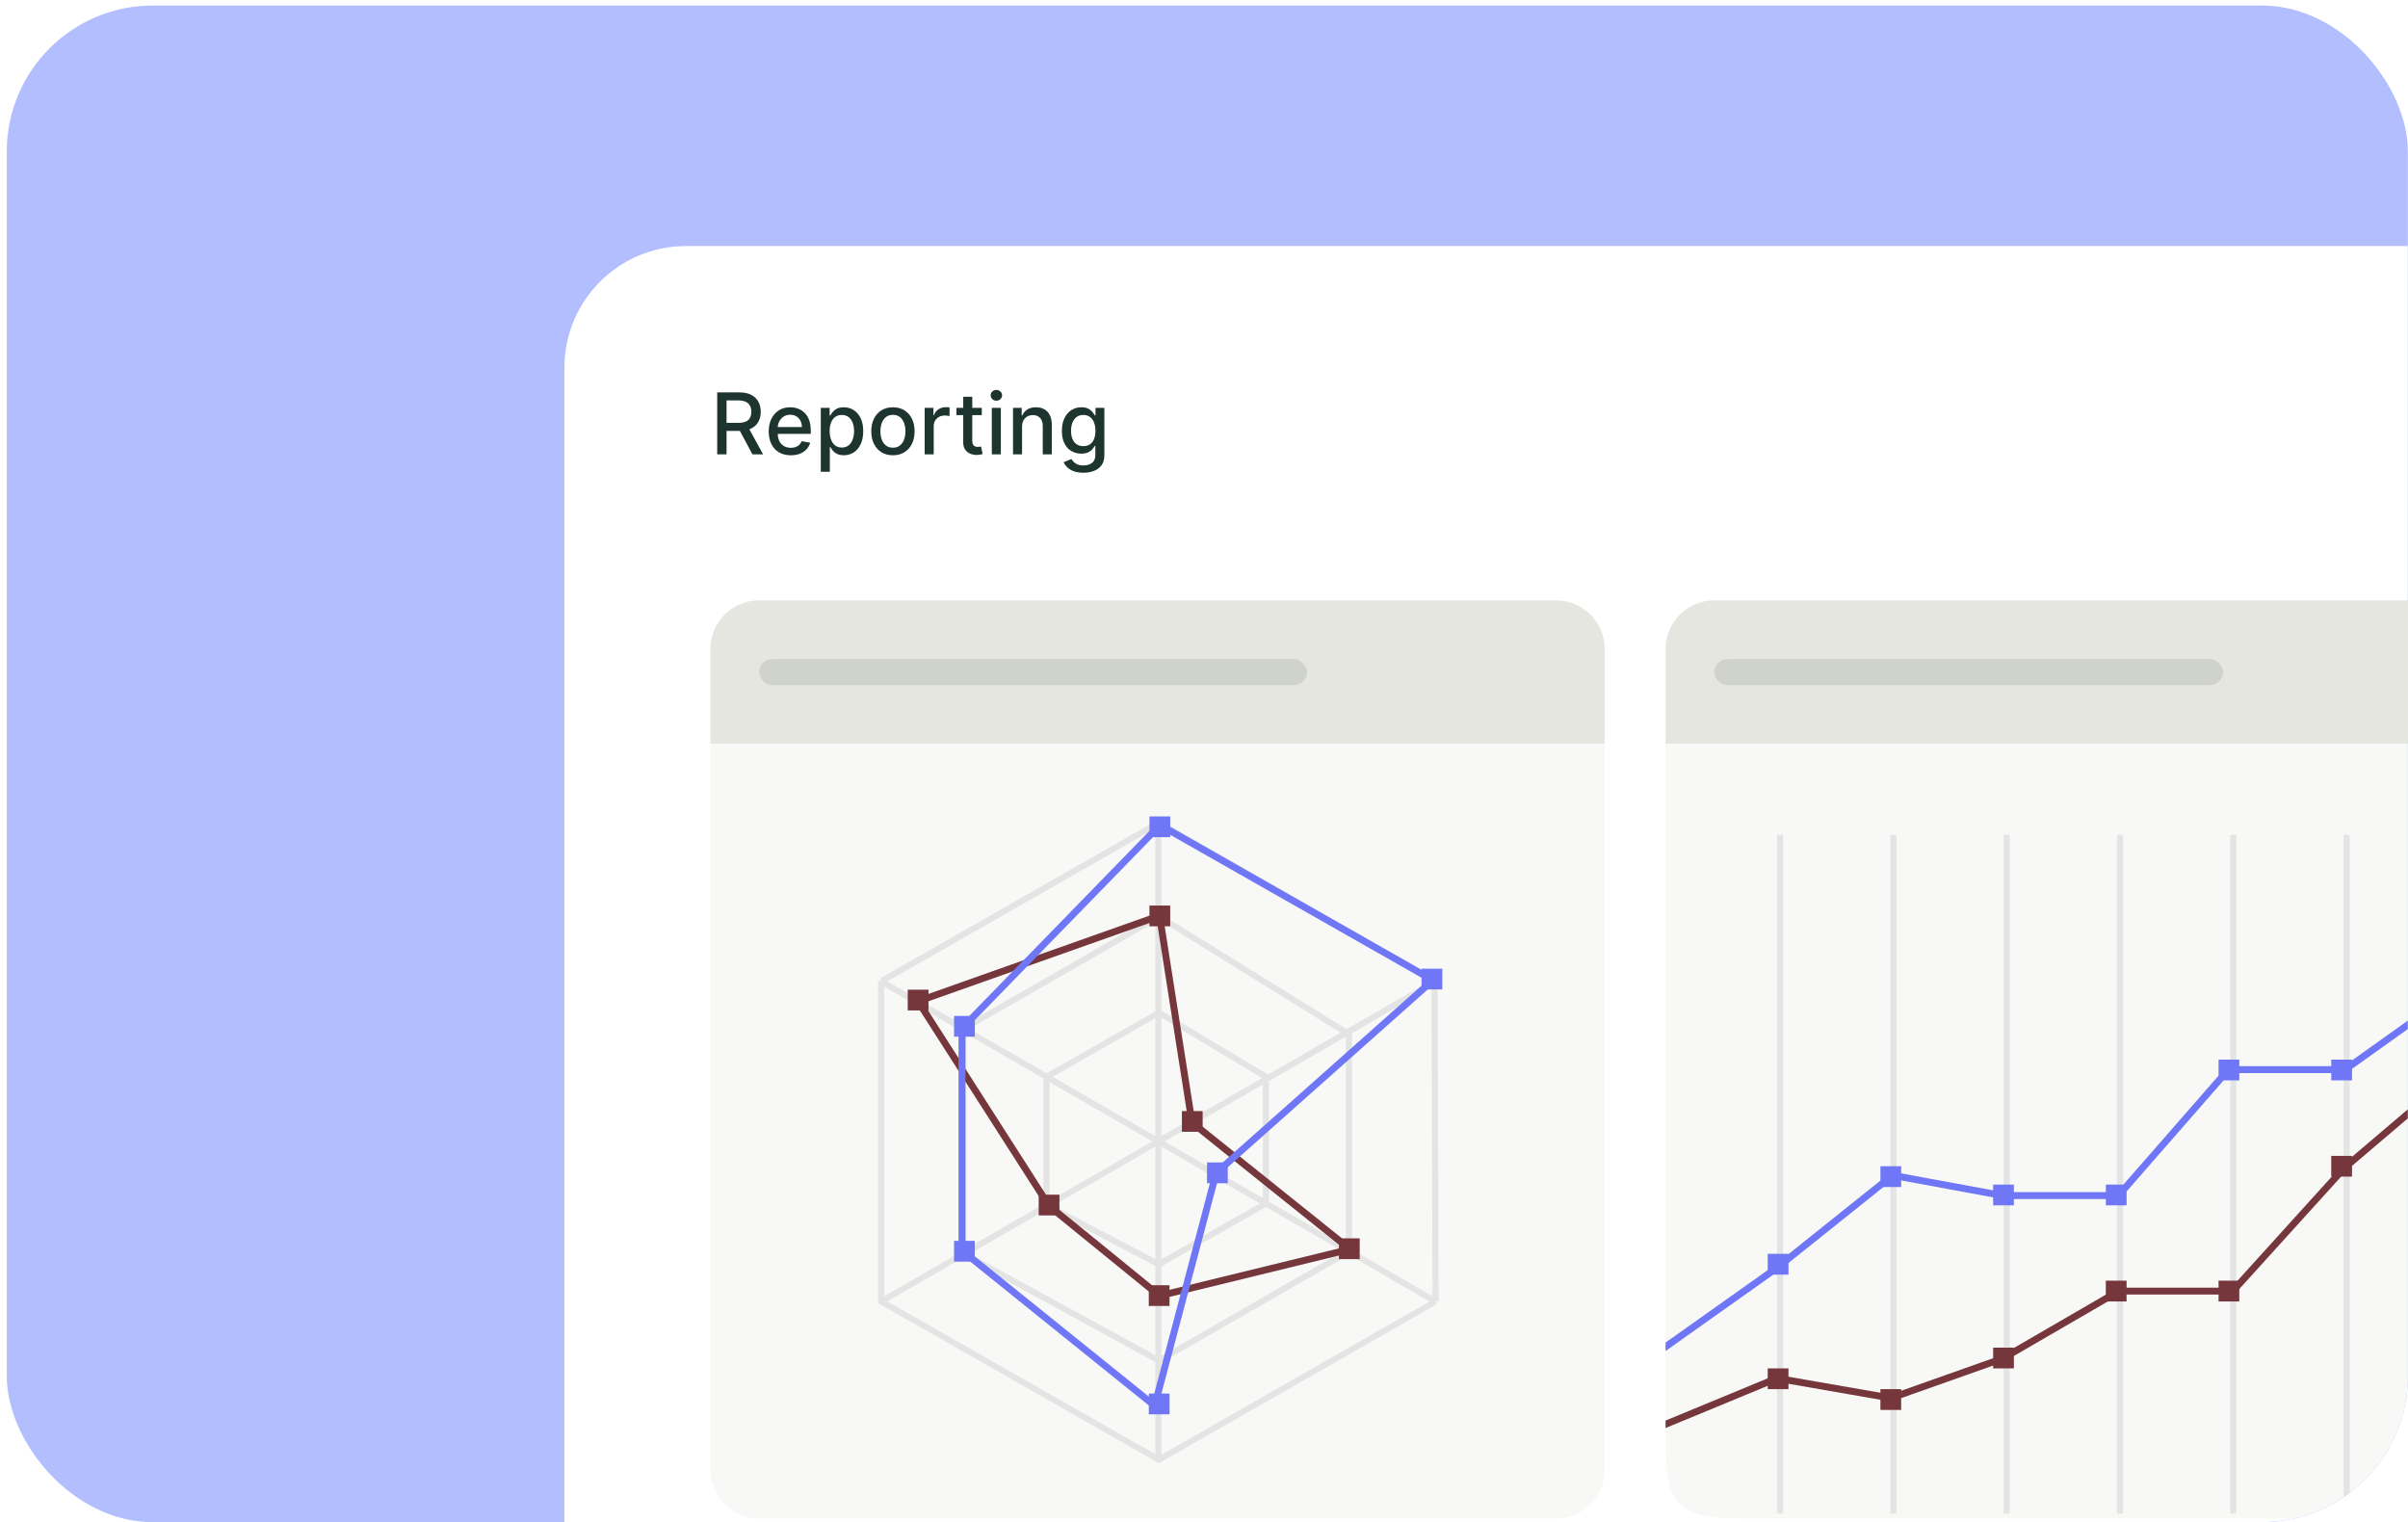 <svg width="348" height="220" viewBox="0 0 348 220" fill="none" xmlns="http://www.w3.org/2000/svg">
<g clip-path="url(#clip0_6591_25276)">
<rect x="0.982" y="0.8" width="347" height="219.158" rx="21.101" fill="#B3BEFF"/>
<g clip-path="url(#clip1_6591_25276)">
<g filter="url(#filter0_dd_6591_25276)">
<rect x="81.565" y="35.553" width="309.487" height="204.971" rx="17.584" fill="white"/>
<path d="M103.65 65.654V56.702H106.841C107.535 56.702 108.111 56.822 108.568 57.061C109.028 57.3 109.372 57.63 109.6 58.053C109.827 58.472 109.941 58.958 109.941 59.508C109.941 60.056 109.825 60.539 109.595 60.955C109.368 61.369 109.024 61.691 108.564 61.921C108.106 62.152 107.531 62.267 106.837 62.267H104.42V61.104H106.715C107.152 61.104 107.507 61.041 107.781 60.916C108.058 60.791 108.261 60.608 108.389 60.37C108.517 60.131 108.581 59.844 108.581 59.508C108.581 59.17 108.516 58.878 108.384 58.63C108.256 58.382 108.054 58.193 107.777 58.062C107.503 57.928 107.143 57.861 106.697 57.861H105.001V65.654H103.65ZM108.07 61.615L110.282 65.654H108.743L106.575 61.615H108.07ZM114.289 65.79C113.627 65.79 113.058 65.648 112.58 65.366C112.105 65.08 111.737 64.68 111.478 64.164C111.222 63.645 111.093 63.037 111.093 62.341C111.093 61.653 111.222 61.047 111.478 60.523C111.737 59.998 112.099 59.589 112.562 59.294C113.028 59 113.573 58.853 114.197 58.853C114.576 58.853 114.943 58.915 115.299 59.041C115.654 59.166 115.973 59.363 116.256 59.631C116.538 59.899 116.761 60.247 116.925 60.676C117.088 61.101 117.169 61.618 117.169 62.227V62.691H111.832V61.712H115.889C115.889 61.368 115.819 61.063 115.679 60.798C115.539 60.53 115.342 60.319 115.089 60.164C114.838 60.01 114.544 59.932 114.206 59.932C113.839 59.932 113.518 60.023 113.244 60.203C112.973 60.381 112.763 60.614 112.615 60.903C112.469 61.188 112.396 61.499 112.396 61.834V62.599C112.396 63.048 112.475 63.429 112.632 63.744C112.792 64.059 113.015 64.299 113.301 64.465C113.586 64.629 113.92 64.71 114.302 64.71C114.55 64.71 114.775 64.675 114.979 64.605C115.183 64.532 115.36 64.424 115.508 64.282C115.657 64.139 115.771 63.963 115.849 63.753L117.086 63.976C116.987 64.34 116.809 64.659 116.553 64.933C116.299 65.204 115.98 65.415 115.596 65.567C115.214 65.716 114.778 65.79 114.289 65.79ZM118.619 68.172V58.94H119.896V60.029H120.005C120.081 59.889 120.19 59.727 120.333 59.543C120.476 59.36 120.674 59.2 120.927 59.063C121.181 58.923 121.516 58.853 121.933 58.853C122.475 58.853 122.959 58.99 123.384 59.264C123.809 59.538 124.143 59.932 124.385 60.448C124.63 60.964 124.752 61.585 124.752 62.31C124.752 63.036 124.631 63.658 124.389 64.177C124.148 64.693 123.815 65.09 123.393 65.37C122.97 65.647 122.488 65.785 121.946 65.785C121.538 65.785 121.204 65.717 120.945 65.58C120.688 65.443 120.487 65.283 120.342 65.099C120.196 64.916 120.084 64.752 120.005 64.61H119.926V68.172H118.619ZM119.9 62.297C119.9 62.769 119.969 63.183 120.106 63.539C120.243 63.894 120.441 64.172 120.7 64.374C120.96 64.572 121.277 64.671 121.653 64.671C122.044 64.671 122.37 64.567 122.632 64.36C122.894 64.151 123.093 63.867 123.227 63.508C123.364 63.15 123.432 62.746 123.432 62.297C123.432 61.854 123.365 61.456 123.231 61.104C123.1 60.751 122.902 60.473 122.637 60.269C122.374 60.065 122.046 59.963 121.653 59.963C121.274 59.963 120.954 60.061 120.691 60.256C120.432 60.451 120.235 60.724 120.101 61.073C119.967 61.423 119.9 61.831 119.9 62.297ZM129.045 65.79C128.415 65.79 127.866 65.646 127.397 65.357C126.928 65.069 126.563 64.665 126.304 64.146C126.045 63.627 125.915 63.021 125.915 62.328C125.915 61.631 126.045 61.022 126.304 60.501C126.563 59.979 126.928 59.574 127.397 59.285C127.866 58.997 128.415 58.853 129.045 58.853C129.674 58.853 130.223 58.997 130.693 59.285C131.162 59.574 131.526 59.979 131.785 60.501C132.045 61.022 132.174 61.631 132.174 62.328C132.174 63.021 132.045 63.627 131.785 64.146C131.526 64.665 131.162 65.069 130.693 65.357C130.223 65.646 129.674 65.79 129.045 65.79ZM129.049 64.693C129.457 64.693 129.795 64.585 130.063 64.369C130.331 64.153 130.529 63.867 130.658 63.508C130.789 63.15 130.854 62.755 130.854 62.324C130.854 61.895 130.789 61.502 130.658 61.143C130.529 60.782 130.331 60.492 130.063 60.273C129.795 60.055 129.457 59.946 129.049 59.946C128.638 59.946 128.297 60.055 128.026 60.273C127.758 60.492 127.558 60.782 127.427 61.143C127.299 61.502 127.235 61.895 127.235 62.324C127.235 62.755 127.299 63.15 127.427 63.508C127.558 63.867 127.758 64.153 128.026 64.369C128.297 64.585 128.638 64.693 129.049 64.693ZM133.633 65.654V58.94H134.897V60.007H134.966C135.089 59.645 135.305 59.361 135.613 59.154C135.925 58.945 136.278 58.84 136.671 58.84C136.753 58.84 136.849 58.843 136.96 58.848C137.073 58.854 137.162 58.861 137.226 58.87V60.12C137.174 60.106 137.081 60.09 136.947 60.072C136.813 60.052 136.679 60.042 136.544 60.042C136.236 60.042 135.96 60.107 135.718 60.238C135.479 60.367 135.29 60.546 135.15 60.776C135.01 61.003 134.94 61.263 134.94 61.554V65.654H133.633ZM141.888 58.94V59.989H138.221V58.94H141.888ZM139.204 57.332H140.511V63.683C140.511 63.936 140.549 64.127 140.625 64.255C140.701 64.381 140.798 64.467 140.918 64.513C141.04 64.557 141.173 64.579 141.316 64.579C141.42 64.579 141.512 64.572 141.591 64.557C141.67 64.543 141.731 64.531 141.775 64.522L142.011 65.602C141.935 65.631 141.827 65.66 141.687 65.689C141.547 65.721 141.372 65.739 141.163 65.742C140.819 65.748 140.498 65.686 140.201 65.558C139.904 65.43 139.663 65.232 139.48 64.964C139.296 64.696 139.204 64.359 139.204 63.954V57.332ZM143.334 65.654V58.94H144.641V65.654H143.334ZM143.994 57.904C143.767 57.904 143.571 57.828 143.408 57.677C143.248 57.523 143.168 57.339 143.168 57.126C143.168 56.911 143.248 56.727 143.408 56.575C143.571 56.421 143.767 56.344 143.994 56.344C144.221 56.344 144.415 56.421 144.575 56.575C144.739 56.727 144.82 56.911 144.82 57.126C144.82 57.339 144.739 57.523 144.575 57.677C144.415 57.828 144.221 57.904 143.994 57.904ZM147.706 61.668V65.654H146.399V58.94H147.654V60.033H147.737C147.891 59.678 148.133 59.392 148.462 59.176C148.795 58.961 149.213 58.853 149.717 58.853C150.174 58.853 150.575 58.949 150.919 59.141C151.263 59.331 151.529 59.613 151.719 59.989C151.908 60.365 152.003 60.83 152.003 61.384V65.654H150.696V61.541C150.696 61.054 150.569 60.674 150.316 60.4C150.062 60.123 149.714 59.985 149.271 59.985C148.968 59.985 148.698 60.05 148.462 60.182C148.229 60.313 148.044 60.505 147.907 60.759C147.773 61.009 147.706 61.312 147.706 61.668ZM156.571 68.312C156.038 68.312 155.579 68.242 155.194 68.102C154.812 67.962 154.5 67.777 154.259 67.547C154.017 67.317 153.836 67.065 153.716 66.791L154.84 66.328C154.919 66.456 155.023 66.591 155.155 66.734C155.289 66.88 155.469 67.004 155.697 67.106C155.927 67.207 156.223 67.258 156.584 67.258C157.079 67.258 157.489 67.138 157.812 66.896C158.136 66.657 158.297 66.275 158.297 65.751V64.43H158.214C158.136 64.573 158.022 64.732 157.873 64.907C157.728 65.082 157.527 65.233 157.27 65.361C157.014 65.49 156.68 65.554 156.269 65.554C155.739 65.554 155.261 65.43 154.836 65.182C154.413 64.932 154.078 64.563 153.83 64.076C153.585 63.587 153.463 62.985 153.463 62.271C153.463 61.557 153.584 60.945 153.826 60.435C154.071 59.925 154.406 59.535 154.831 59.264C155.257 58.99 155.739 58.853 156.278 58.853C156.695 58.853 157.031 58.923 157.288 59.063C157.544 59.2 157.744 59.36 157.887 59.543C158.032 59.727 158.144 59.889 158.223 60.029H158.319V58.94H159.6V65.803C159.6 66.38 159.466 66.853 159.198 67.224C158.93 67.594 158.567 67.868 158.109 68.045C157.655 68.223 157.142 68.312 156.571 68.312ZM156.558 64.47C156.934 64.47 157.251 64.382 157.511 64.207C157.773 64.03 157.971 63.776 158.105 63.447C158.242 63.115 158.311 62.717 158.311 62.254C158.311 61.802 158.244 61.404 158.109 61.06C157.975 60.716 157.779 60.448 157.519 60.256C157.26 60.061 156.939 59.963 156.558 59.963C156.164 59.963 155.836 60.065 155.574 60.269C155.312 60.47 155.114 60.744 154.98 61.091C154.849 61.438 154.783 61.825 154.783 62.254C154.783 62.694 154.85 63.08 154.984 63.412C155.118 63.744 155.316 64.004 155.579 64.19C155.844 64.376 156.17 64.47 156.558 64.47Z" fill="#1D342F"/>
<path d="M102.667 93.79C102.667 89.905 105.816 86.756 109.701 86.756H224.879C228.764 86.756 231.913 89.905 231.913 93.79V107.495H102.667V93.79Z" fill="#E6E6E0"/>
<rect opacity="0.11" x="109.701" y="95.24" width="79.187" height="3.771" rx="1.885" fill="#1C3B34"/>
<path d="M102.667 107.495H231.913V212.389C231.913 216.273 228.764 219.422 224.879 219.422H109.701C105.816 219.422 102.667 216.273 102.667 212.389V107.495Z" fill="#F8F8F7"/>
<path d="M127.346 141.807L167.481 118.893L207.312 141.807L207.471 188.067M127.346 141.807L127.346 188.067L167.482 210.927L207.471 188.067M127.346 141.807L139.231 148.669M207.471 188.067L194.937 180.831M139.231 148.669L139.231 181.151L167.482 196.619L194.937 180.831M139.231 148.669L167.481 132.427L194.937 149.442L194.937 180.831M139.231 148.669L151.241 155.602M194.937 180.831L182.95 173.91M151.241 155.602L151.241 174.191L167.481 182.698L182.95 173.91M151.241 155.602L167.482 146.348L182.95 155.602L182.95 173.91M151.241 155.602L182.95 173.91M167.409 211.197L167.409 118.677M127.344 188.067L207.469 141.807" stroke="#262E2C" stroke-opacity="0.1" stroke-width="0.876"/>
<path d="M167.572 132.328L132.68 144.688L151.612 174.261L167.572 187.247L195.11 180.519L172.266 162.213L167.572 132.328Z" stroke="#76373C" stroke-width="1"/>
<path d="M166.867 203.132L139.025 180.704V148.608L167.64 119.219L207.084 141.647L175.761 169.49L166.867 203.132Z" stroke="#7077F6" stroke-width="1" stroke-linejoin="round"/>
<rect x="166.116" y="130.855" width="3" height="3" fill="#76373C"/>
<rect x="131.184" y="143.012" width="3" height="3" fill="#76373C"/>
<rect x="150.11" y="172.634" width="3" height="3" fill="#76373C"/>
<rect x="170.806" y="160.555" width="3" height="3" fill="#76373C"/>
<rect x="193.502" y="178.949" width="3" height="3" fill="#76373C"/>
<rect x="166.018" y="185.72" width="3" height="3" fill="#76373C"/>
<rect x="166.12" y="117.978" width="3" height="3" fill="#7077F6"/>
<rect x="205.438" y="139.98" width="3" height="3" fill="#7077F6"/>
<rect x="174.435" y="167.981" width="3" height="3" fill="#7077F6"/>
<rect x="166.023" y="201.372" width="3" height="3" fill="#7077F6"/>
<rect x="137.879" y="179.311" width="3" height="3" fill="#7077F6"/>
<rect x="137.879" y="146.807" width="3" height="3" fill="#7077F6"/>
<g clip-path="url(#clip2_6591_25276)">
<path d="M240.705 93.79C240.705 89.905 243.854 86.756 247.739 86.756H362.917C366.802 86.756 369.951 89.905 369.951 93.79V107.495H240.705V93.79Z" fill="#E6E6E0"/>
<rect opacity="0.11" x="247.739" y="95.24" width="73.531" height="3.771" rx="1.885" fill="#1C3B34"/>
<g clip-path="url(#clip3_6591_25276)">
<path d="M240.705 107.495H369.951V205.355C369.951 211.986 369.951 215.302 367.891 217.362C365.831 219.422 362.515 219.422 355.883 219.422H254.773C248.141 219.422 244.825 219.422 242.765 217.362C240.705 215.302 240.705 211.986 240.705 205.355V107.495Z" fill="#F8F8F7"/>
<path d="M257.254 218.721V120.641" stroke="#262E2C" stroke-opacity="0.1" stroke-width="0.876"/>
<path d="M273.629 218.721V120.641" stroke="#262E2C" stroke-opacity="0.1" stroke-width="0.876"/>
<path d="M290.005 218.721V120.641" stroke="#262E2C" stroke-opacity="0.1" stroke-width="0.876"/>
<path d="M306.381 218.721V120.641" stroke="#262E2C" stroke-opacity="0.1" stroke-width="0.876"/>
<path d="M322.756 218.721V120.641" stroke="#262E2C" stroke-opacity="0.1" stroke-width="0.876"/>
<path d="M339.132 218.721V120.641" stroke="#262E2C" stroke-opacity="0.1" stroke-width="0.876"/>
<path d="M256.802 199.164L229.884 210.292L227.544 229.77H404.438L404.655 173.963L354.601 155.314L338.805 168.758L322.673 186.57H306.206L289.402 196.316L273.27 202.029L256.802 199.164Z" stroke="#76373C" stroke-width="1"/>
<rect x="255.468" y="197.739" width="3" height="3" fill="#76373C"/>
<rect x="271.754" y="200.739" width="3" height="3" fill="#76373C"/>
<rect x="288.044" y="194.739" width="3" height="3" fill="#76373C"/>
<rect x="304.33" y="185.064" width="3" height="3" fill="#76373C"/>
<rect x="320.62" y="185.064" width="3" height="3" fill="#76373C"/>
<rect x="336.906" y="167.028" width="3" height="3" fill="#76373C"/>
<path d="M404.438 229.77V120.94L373.963 135.063L354.773 143.25L338.894 154.567H322.044L306.144 172.768H289.407L273.507 169.839L256.769 183.229L231.521 201.128L227.544 229.77H404.438Z" stroke="#7077F6" stroke-width="1" stroke-linejoin="round"/>
<rect x="255.47" y="181.185" width="3" height="3" fill="#7077F6"/>
<rect x="271.756" y="168.528" width="3" height="3" fill="#7077F6"/>
<rect x="288.042" y="171.177" width="3" height="3" fill="#7077F6"/>
<rect x="304.332" y="171.177" width="3" height="3" fill="#7077F6"/>
<rect x="320.622" y="153.121" width="3" height="3" fill="#7077F6"/>
<rect x="336.908" y="153.121" width="3" height="3" fill="#7077F6"/>
</g>
</g>
</g>
</g>
</g>
<defs>
<filter id="filter0_dd_6591_25276" x="-0.114" y="-43.577" width="472.846" height="363.23" filterUnits="userSpaceOnUse" color-interpolation-filters="sRGB">
<feFlood flood-opacity="0" result="BackgroundImageFix"/>
<feColorMatrix in="SourceAlpha" type="matrix" values="0 0 0 0 0 0 0 0 0 0 0 0 0 0 0 0 0 0 127 0" result="hardAlpha"/>
<feOffset dx="32.593" dy="30.043"/>
<feGaussianBlur stdDeviation="24.543"/>
<feComposite in2="hardAlpha" operator="out"/>
<feColorMatrix type="matrix" values="0 0 0 0 0.149 0 0 0 0 0.18 0 0 0 0 0.173 0 0 0 0.05 0"/>
<feBlend mode="normal" in2="BackgroundImageFix" result="effect1_dropShadow_6591_25276"/>
<feColorMatrix in="SourceAlpha" type="matrix" values="0 0 0 0 0 0 0 0 0 0 0 0 0 0 0 0 0 0 127 0" result="hardAlpha"/>
<feOffset dx="-32.593" dy="-30.043"/>
<feGaussianBlur stdDeviation="24.543"/>
<feComposite in2="hardAlpha" operator="out"/>
<feColorMatrix type="matrix" values="0 0 0 0 0.149 0 0 0 0 0.18 0 0 0 0 0.173 0 0 0 0.05 0"/>
<feBlend mode="normal" in2="effect1_dropShadow_6591_25276" result="effect2_dropShadow_6591_25276"/>
<feBlend mode="normal" in="SourceGraphic" in2="effect2_dropShadow_6591_25276" result="shape"/>
</filter>
<clipPath id="clip0_6591_25276">
<rect x="0.982" y="0.8" width="347" height="219.158" rx="21.101" fill="white"/>
</clipPath>
<clipPath id="clip1_6591_25276">
<rect x="0.982" y="0.8" width="347" height="219.158" rx="11.315" fill="white"/>
</clipPath>
<clipPath id="clip2_6591_25276">
<rect width="129.246" height="132.667" fill="white" transform="translate(240.705 86.756)"/>
</clipPath>
<clipPath id="clip3_6591_25276">
<path d="M240.705 107.495H369.951V205.355C369.951 211.986 369.951 215.302 367.891 217.362C365.831 219.422 362.515 219.422 355.883 219.422H254.773C248.141 219.422 244.825 219.422 242.765 217.362C240.705 215.302 240.705 211.986 240.705 205.355V107.495Z" fill="white"/>
</clipPath>
</defs>
</svg>
